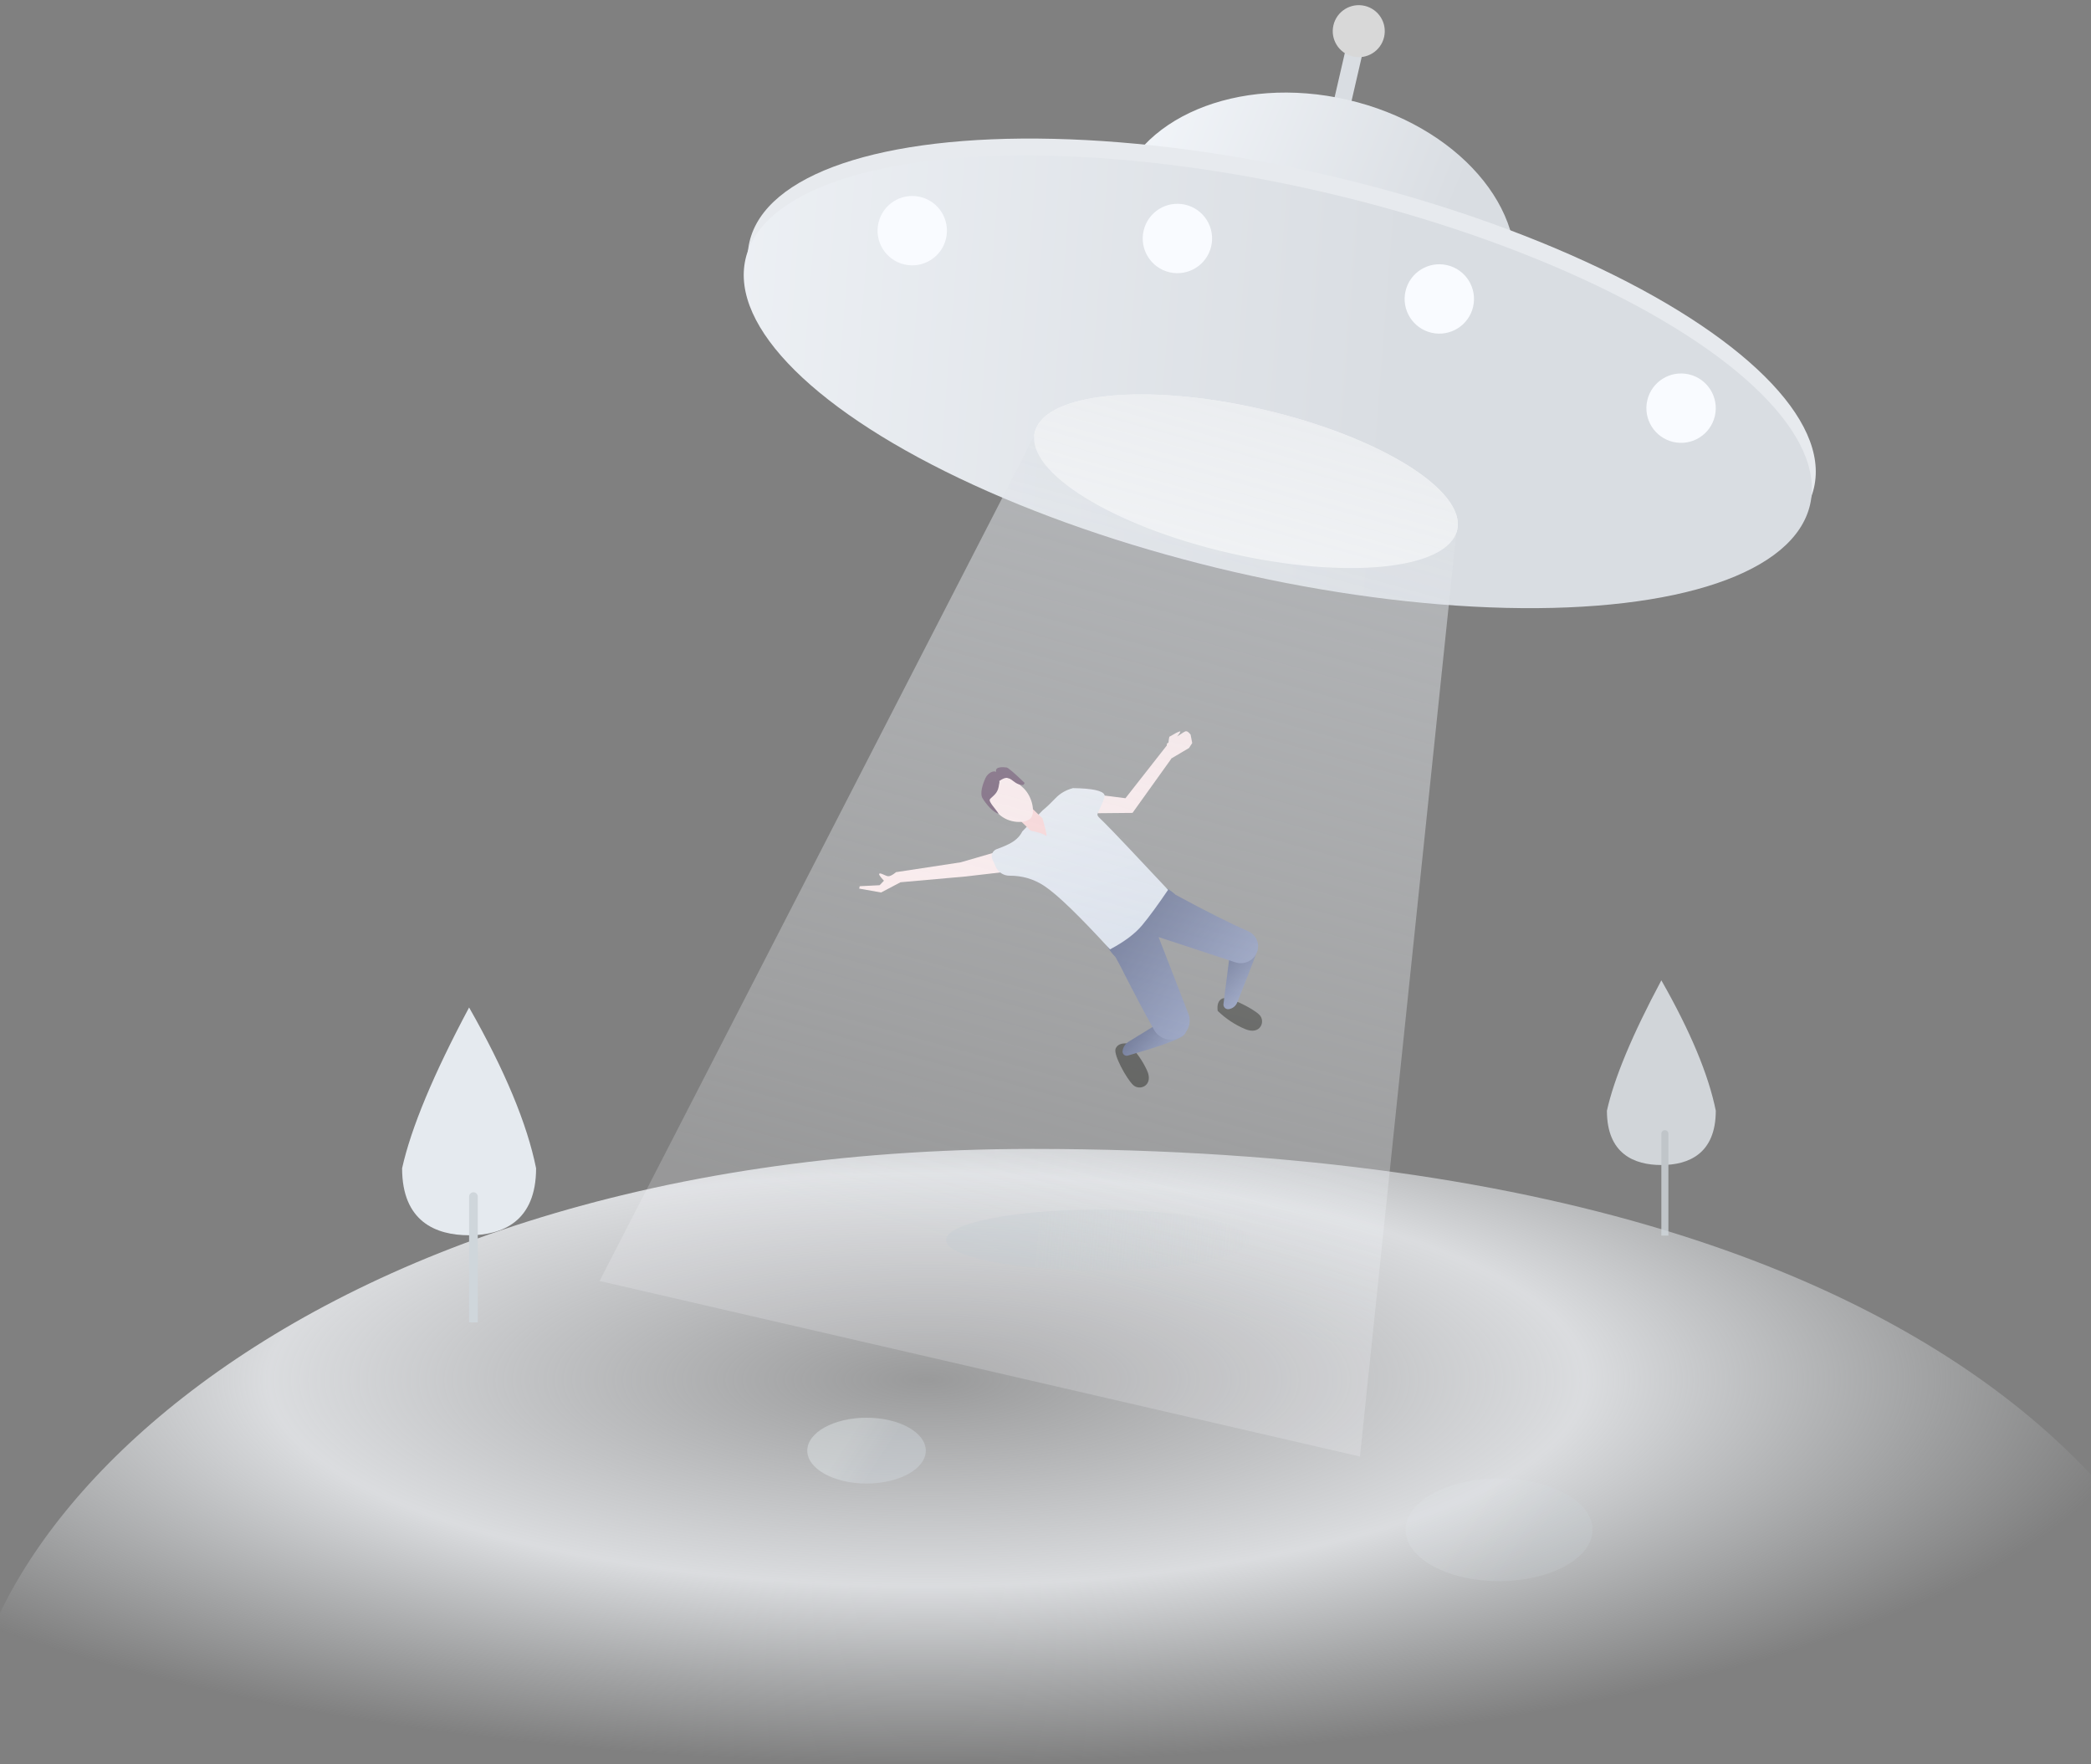 <?xml version="1.0" encoding="UTF-8"?>
<svg width="371px" height="313px" viewBox="0 0 371 313" version="1.1" xmlns="http://www.w3.org/2000/svg" xmlns:xlink="http://www.w3.org/1999/xlink">
    <rect x="0" y="0" width="371" height="313" fill="#808080" stroke="none"/>
    <!-- Generator: Sketch 64 (93537) - https://sketch.com -->
    <title>Img_404</title>
    <desc>Created with Sketch.</desc>
    <defs>
        <radialGradient cx="43.37%" cy="34.68%" fx="43.37%" fy="34.68%" r="58.142%" gradientTransform="translate(0.434,0.347),scale(0.294,1),rotate(-90),scale(1,3.074),translate(-0.434,-0.347)" id="radialGradient-1">
            <stop stop-color="#EBEDF0" stop-opacity="0.24" offset="0%"></stop>
            <stop stop-color="#EBEDF0" stop-opacity="0.846" offset="53.678%"></stop>
            <stop stop-color="#E0E4E7" stop-opacity="0" offset="100%"></stop>
        </radialGradient>
        <path d="M398.335,114.553 C407.983,95.461 380.411,0 189.23,0 C51.237,0 -12.099,78.136 1.903,117.735" id="path-2"></path>
        <linearGradient x1="30.668%" y1="40.479%" x2="65.881%" y2="53.384%" id="linearGradient-4">
            <stop stop-color="#E1E7EA" offset="0%"></stop>
            <stop stop-color="#D0D6DC" offset="100%"></stop>
        </linearGradient>
        <linearGradient x1="31.432%" y1="42.425%" x2="72.312%" y2="56.549%" id="linearGradient-5">
            <stop stop-color="#E1E7EA" offset="0%"></stop>
            <stop stop-color="#D0D6DC" offset="100%"></stop>
        </linearGradient>
        <linearGradient x1="50%" y1="100%" x2="50%" y2="3.061617e-15%" id="linearGradient-6">
            <stop stop-color="#7A87AF" offset="0%"></stop>
            <stop stop-color="#444F77" offset="100%"></stop>
        </linearGradient>
        <linearGradient x1="50%" y1="100%" x2="50%" y2="3.061617e-15%" id="linearGradient-7">
            <stop stop-color="#7A87AF" offset="0%"></stop>
            <stop stop-color="#444F77" offset="100%"></stop>
        </linearGradient>
        <linearGradient x1="50%" y1="100%" x2="50%" y2="3.061617e-15%" id="linearGradient-8">
            <stop stop-color="#7A87AF" offset="0%"></stop>
            <stop stop-color="#444F77" offset="100%"></stop>
        </linearGradient>
        <linearGradient x1="19.105%" y1="4.088%" x2="73.946%" y2="111.588%" id="linearGradient-9">
            <stop stop-color="#E5E9F0" offset="0%"></stop>
            <stop stop-color="#D2DAE8" offset="100%"></stop>
        </linearGradient>
        <linearGradient x1="50.901%" y1="63.886%" x2="49.331%" y2="40.696%" id="linearGradient-10">
            <stop stop-color="#F8FBFF" offset="0%"></stop>
            <stop stop-color="#D9DDE2" offset="100%"></stop>
        </linearGradient>
        <linearGradient x1="-18.766%" y1="38.356%" x2="78.749%" y2="50%" id="linearGradient-11">
            <stop stop-color="#F8FBFF" offset="0%"></stop>
            <stop stop-color="#D9DDE2" offset="100%"></stop>
        </linearGradient>
        <linearGradient x1="-38.656%" y1="55.121%" x2="61.105%" y2="50%" id="linearGradient-12">
            <stop stop-color="#F8FBFF" offset="0%"></stop>
            <stop stop-color="#D9DDE2" offset="100%"></stop>
        </linearGradient>
        <linearGradient x1="46.473%" y1="87.937%" x2="50%" y2="-8.521%" id="linearGradient-13">
            <stop stop-color="#F8FBFF" stop-opacity="0.2" offset="0%"></stop>
            <stop stop-color="#D9DDE2" stop-opacity="0.6" offset="100%"></stop>
        </linearGradient>
        <linearGradient x1="29.814%" y1="48.612%" x2="111.048%" y2="50%" id="linearGradient-14">
            <stop stop-color="#C4CDD1" offset="0%"></stop>
            <stop stop-color="#C6CFD3" stop-opacity="0" offset="100%"></stop>
        </linearGradient>
    </defs>
    <g id="Desktop-HD" stroke="none" stroke-width="1" fill="none" fill-rule="evenodd">
        <g id="0.0.0_404" transform="translate(-815, -264)">
            <g id="Img_404" transform="translate(809, 214)">
                <rect id="矩形" fill-rule="nonzero" x="0" y="0" width="400" height="400"></rect>
                <g id="分组-32-copy" transform="translate(0, 29.231)">
                    <g id="分组-3-copy-5" transform="translate(0, 224.615)">
                        <mask id="mask-3" fill="white">
                            <use xlink:href="#path-2"></use>
                        </mask>
                        <use id="路径" fill="url(#radialGradient-1)" fill-rule="nonzero" xlink:href="#path-2"></use>
                        <ellipse id="椭圆形-copy-2" fill="url(#linearGradient-4)" fill-rule="nonzero" opacity="0.672" mask="url(#mask-3)" cx="159.745" cy="53.532" rx="10.514" ry="5.84"></ellipse>
                        <ellipse id="椭圆形-copy-3" fill="url(#linearGradient-5)" fill-rule="nonzero" opacity="0.452" mask="url(#mask-3)" cx="271.973" cy="67.572" rx="16.589" ry="9.11"></ellipse>
                    </g>
                    <g id="分组-13-copy" transform="translate(204.819, 178.59) rotate(-46) translate(-204.819, -178.59) translate(172.512, 143.205)">
                        <g id="分组-15" transform="translate(0.208, 0.875)">
                            <path d="M13.34,54.409 C12.626,53.523 11.912,53.213 11.198,53.48 C10.127,53.879 8.698,58.545 8.698,60.186 C8.698,61.826 11.198,62.915 12.269,60.186 C12.983,58.366 13.34,56.44 13.34,54.409 Z" id="路径-31" fill="#2F2F2B" fill-rule="nonzero"></path>
                            <path d="M33.222,61.858 C32.508,60.973 31.794,60.663 31.079,60.929 C30.008,61.328 28.58,65.994 28.58,67.635 C28.58,69.276 31.079,70.364 32.151,67.635 C32.865,65.815 33.222,63.89 33.222,61.858 Z" id="路径-31-copy" fill="#2F2F2B" fill-rule="nonzero" transform="translate(30.901, 65.068) scale(-1, 1) translate(-30.901, -65.068) "></path>
                            <path d="M23.2,56.745 L13.654,54.292 C12.983,54.119 12.27,54.263 11.719,54.683 C11.397,54.928 11.334,55.388 11.58,55.71 C11.638,55.787 11.712,55.852 11.796,55.901 C16.176,58.437 19.144,59.944 20.701,60.422 C22.367,60.933 23.2,59.708 23.2,56.745 Z" id="路径-29" fill="url(#linearGradient-6)" fill-rule="nonzero"></path>
                            <path d="M32.781,56.019 L40.453,61.749 C40.819,62.022 40.894,62.54 40.621,62.906 C40.575,62.968 40.521,63.023 40.459,63.07 C39.918,63.482 39.199,63.577 38.57,63.32 C31.451,60.415 28.688,59.207 30.281,59.696 C31.947,60.208 32.781,58.982 32.781,56.019 Z" id="路径-29-copy" fill="url(#linearGradient-7)" fill-rule="nonzero" transform="translate(35.315, 59.74) scale(-1, 1) translate(-35.315, -59.74) "></path>
                            <path d="M23.567,38.553 C23.091,39.975 22.852,41.186 22.852,42.186 C22.138,44.62 20.353,49.264 18.316,56.093 C18.316,56.093 18.316,56.093 18.316,56.093 C17.784,57.877 18.798,59.755 20.582,60.287 C22.189,60.766 23.904,59.992 24.606,58.469 L30.716,45.226 L30.716,45.226 L36.952,58.127 C37.659,59.589 39.376,60.256 40.885,59.654 C42.332,59.076 43.054,57.448 42.511,55.987 C41.336,52.827 39.901,48.227 38.206,42.186 C38.206,41.197 37.999,40.228 37.584,39.279 L23.567,38.553 Z" id="路径-26" fill="url(#linearGradient-8)" fill-rule="nonzero"></path>
                            <path d="M0,13.937 L1.574,17.381 L6.745,13.141 L15.522,5.529 L19.211,4.316 L21.424,1.038 L21.055,0.811 L18.473,3.227 L17.366,3.227 C17.322,2.171 17.199,1.687 16.997,1.776 C16.695,1.908 16.576,2.867 16.26,3.227 C16.049,3.467 15.557,3.629 14.784,3.714 L5.554,10.755 L0,13.937 Z" id="路径-23" fill="#FFE9E9" fill-rule="nonzero" transform="translate(10.712, 9.096) scale(-1, 1) translate(-10.712, -9.096) "></path>
                            <path d="M57.346,17.059 C57.56,17.059 57.347,17.324 56.706,17.853 C57.667,17.439 58.227,17.232 58.384,17.232 C58.605,17.232 58.826,17.437 59.047,17.846 L59.12,17.99 L59.12,19.505 L58.384,20.262 L54.926,21.497 L54.932,21.539 L46.356,29.648 L40.28,28.526 L40.906,25.305 L45.621,26.853 L54.578,19.095 L54.583,19.128 C54.618,19.009 54.658,18.882 54.702,18.747 C54.805,18.7 54.907,18.654 55.006,18.609 C55.07,18.342 55.182,18.019 55.342,17.638 C56.411,17.252 57.079,17.059 57.346,17.059 Z" id="合并形状" fill="#FFE9E9" fill-rule="nonzero" transform="translate(49.7, 23.354) rotate(35) translate(-49.7, -23.354) "></path>
                            <path d="M22.65,15.936 C20.334,18.404 19.322,20.016 19.613,20.772 C19.808,21.28 22.317,21.949 22.961,22.277 C23.242,22.548 23.164,22.811 23.188,24.222 C23.229,26.563 23.468,32.027 23.906,40.614 C27.102,41.168 29.67,41.519 31.61,41.665 C33.551,41.812 35.902,41.437 38.663,40.539 C38.165,32.453 38.165,27.056 38.663,24.348 C39.063,22.168 40.056,20.265 41.641,18.637 C42.377,17.882 42.598,16.763 42.205,15.785 L41.659,14.424 C41.384,13.741 40.608,13.41 39.926,13.684 C39.893,13.697 39.862,13.711 39.831,13.726 C38.778,14.248 37.895,14.609 37.183,14.808 C36.198,15.084 35.275,15.084 34.414,14.808 L29.227,14.808 C28.345,14.912 27.303,14.96 26.102,14.952 C24.901,14.944 23.75,15.272 22.65,15.936 Z" id="路径-2" fill="url(#linearGradient-9)" fill-rule="nonzero" transform="translate(30.91, 27.726) scale(-1, 1) translate(-30.91, -27.726) "></path>
                            <g id="分组-9" transform="translate(47.744, 23.354) rotate(54) translate(-47.744, -23.354) translate(35.939, 12.8)"></g>
                            <g id="分组-10" transform="translate(26.423, 4.44)" fill-rule="nonzero">
                                <path d="M2.109,6.895 L5.13,6.895 L5.13,11.341 L5.003,11.563 C3.879,13.517 3.317,14.291 3.317,13.885 C3.317,13.464 2.915,12.616 2.109,11.341 L2.109,11.341 L2.109,6.895 Z" id="合并形状" fill="#FECECD"></path>
                                <path d="M3.603,9.812 C4.875,9.875 6.656,7.496 6.656,5.179 C6.656,2.862 5.992,0.544 3.603,0.544 C1.215,0.544 0.296,2.62 0.296,5.179 C0.296,7.738 2.331,9.749 3.603,9.812 Z" id="椭圆形" fill="#FFE9E9"></path>
                            </g>
                        </g>
                        <path d="M26.939,10.492 C27.204,9.605 27.204,7.648 27.734,7.584 C28.263,7.52 29.323,7.891 30.382,7.172 C30.911,6.777 31.176,6.728 31.176,6.529 C33.824,7.002 32.241,8.427 33.559,9.997 C33.651,10.106 33.828,10.106 34.089,9.997 C34.089,7.42 34.001,6.016 33.824,5.786 C33.559,5.442 32.5,4.053 31.971,5.043 C31.971,4.548 30.911,4.037 29.852,4.416 C28.793,4.796 27.204,5.539 26.939,6.529 C26.674,7.52 26.41,9.502 26.939,10.492 Z" id="路径-20" fill="#513450"></path>
                    </g>
                    <g id="分组-17" transform="translate(220.175, 144.666) rotate(13) translate(-220.175, -144.666) translate(122.841, 18.666)" fill-rule="nonzero">
                        <g id="分组-16">
                            <rect id="矩形" fill="url(#linearGradient-10)" x="95.385" y="6.154" width="3.077" height="27.692"></rect>
                            <ellipse id="椭圆形" fill="url(#linearGradient-11)" cx="97.692" cy="43.077" rx="36.154" ry="26.154"></ellipse>
                            <ellipse id="椭圆形" fill="#E7EAEE" cx="96.923" cy="65.385" rx="96.923" ry="34.615"></ellipse>
                            <ellipse id="椭圆形" fill="url(#linearGradient-12)" cx="96.923" cy="68.462" rx="96.923" ry="34.615"></ellipse>
                            <ellipse id="椭圆形-copy" fill="#FFFFFF" cx="95.385" cy="86.923" rx="38.462" ry="13.077"></ellipse>
                            <circle id="椭圆形" fill="#D8D8D8" cx="96.923" cy="4.615" r="4.615"></circle>
                            <circle id="椭圆形" fill="#F9FBFF" cx="167.692" cy="56.923" r="6.154"></circle>
                            <circle id="椭圆形-copy-10" fill="#F9FBFF" cx="73.846" cy="47.692" r="6.154"></circle>
                            <circle id="椭圆形-copy-9" fill="#F9FBFF" cx="121.538" cy="47.692" r="6.154"></circle>
                            <circle id="椭圆形-copy-11" fill="#F9FBFF" cx="27.692" cy="56.923" r="6.154"></circle>
                        </g>
                        <path d="M95.385,73.846 C116.626,73.846 133.846,79.701 133.846,86.923 C133.846,87.181 133.824,87.438 133.781,87.693 L133.846,87.692 L154.02,250.979 L15.559,250.979 L56.923,87.692 L56.989,87.693 C56.945,87.438 56.923,87.181 56.923,86.923 C56.923,79.701 74.143,73.846 95.385,73.846 Z" id="合并形状" fill="url(#linearGradient-13)"></path>
                    </g>
                    <ellipse id="椭圆形" fill="url(#linearGradient-14)" fill-rule="nonzero" opacity="0.329" cx="200.769" cy="240.769" rx="26.923" ry="5.385"></ellipse>
                    <g id="分组-18" transform="translate(76.923, 198.462)" fill-rule="nonzero">
                        <path d="M12.308,1.057 C18.647,12.204 22.609,21.713 24.194,29.584 C24.194,39.017 18.251,41.471 12.308,41.471 C6.365,41.471 0.421,39.017 0.421,29.584 C2.006,22.453 5.968,12.944 12.308,1.057 Z" id="多边形" fill="#E5EAEF"></path>
                        <path d="M13.077,33.846 C13.502,33.846 13.846,34.191 13.846,34.615 L13.846,56.923 L13.846,56.923 L12.308,56.923 L12.308,34.615 C12.308,34.191 12.652,33.846 13.077,33.846 Z" id="矩形" fill="#CFD6DB"></path>
                    </g>
                    <g id="分组-18-copy" opacity="0.797" transform="translate(290.769, 193.846)" fill-rule="nonzero">
                        <path d="M10,0.857 C15.151,9.895 18.37,17.605 19.658,23.987 C19.658,31.636 14.829,33.625 10,33.625 C5.171,33.625 0.342,31.636 0.342,23.987 C1.63,18.205 4.849,10.495 10,0.857 Z" id="多边形" fill="#E5EAEF"></path>
                        <path d="M10.625,27.443 C10.97,27.443 11.25,27.723 11.25,28.068 L11.25,46.154 L11.25,46.154 L10,46.154 L10,28.068 C10,27.723 10.28,27.443 10.625,27.443 Z" id="矩形" fill="#CFD6DB"></path>
                    </g>
                </g>
            </g>
        </g>
    </g>
</svg>